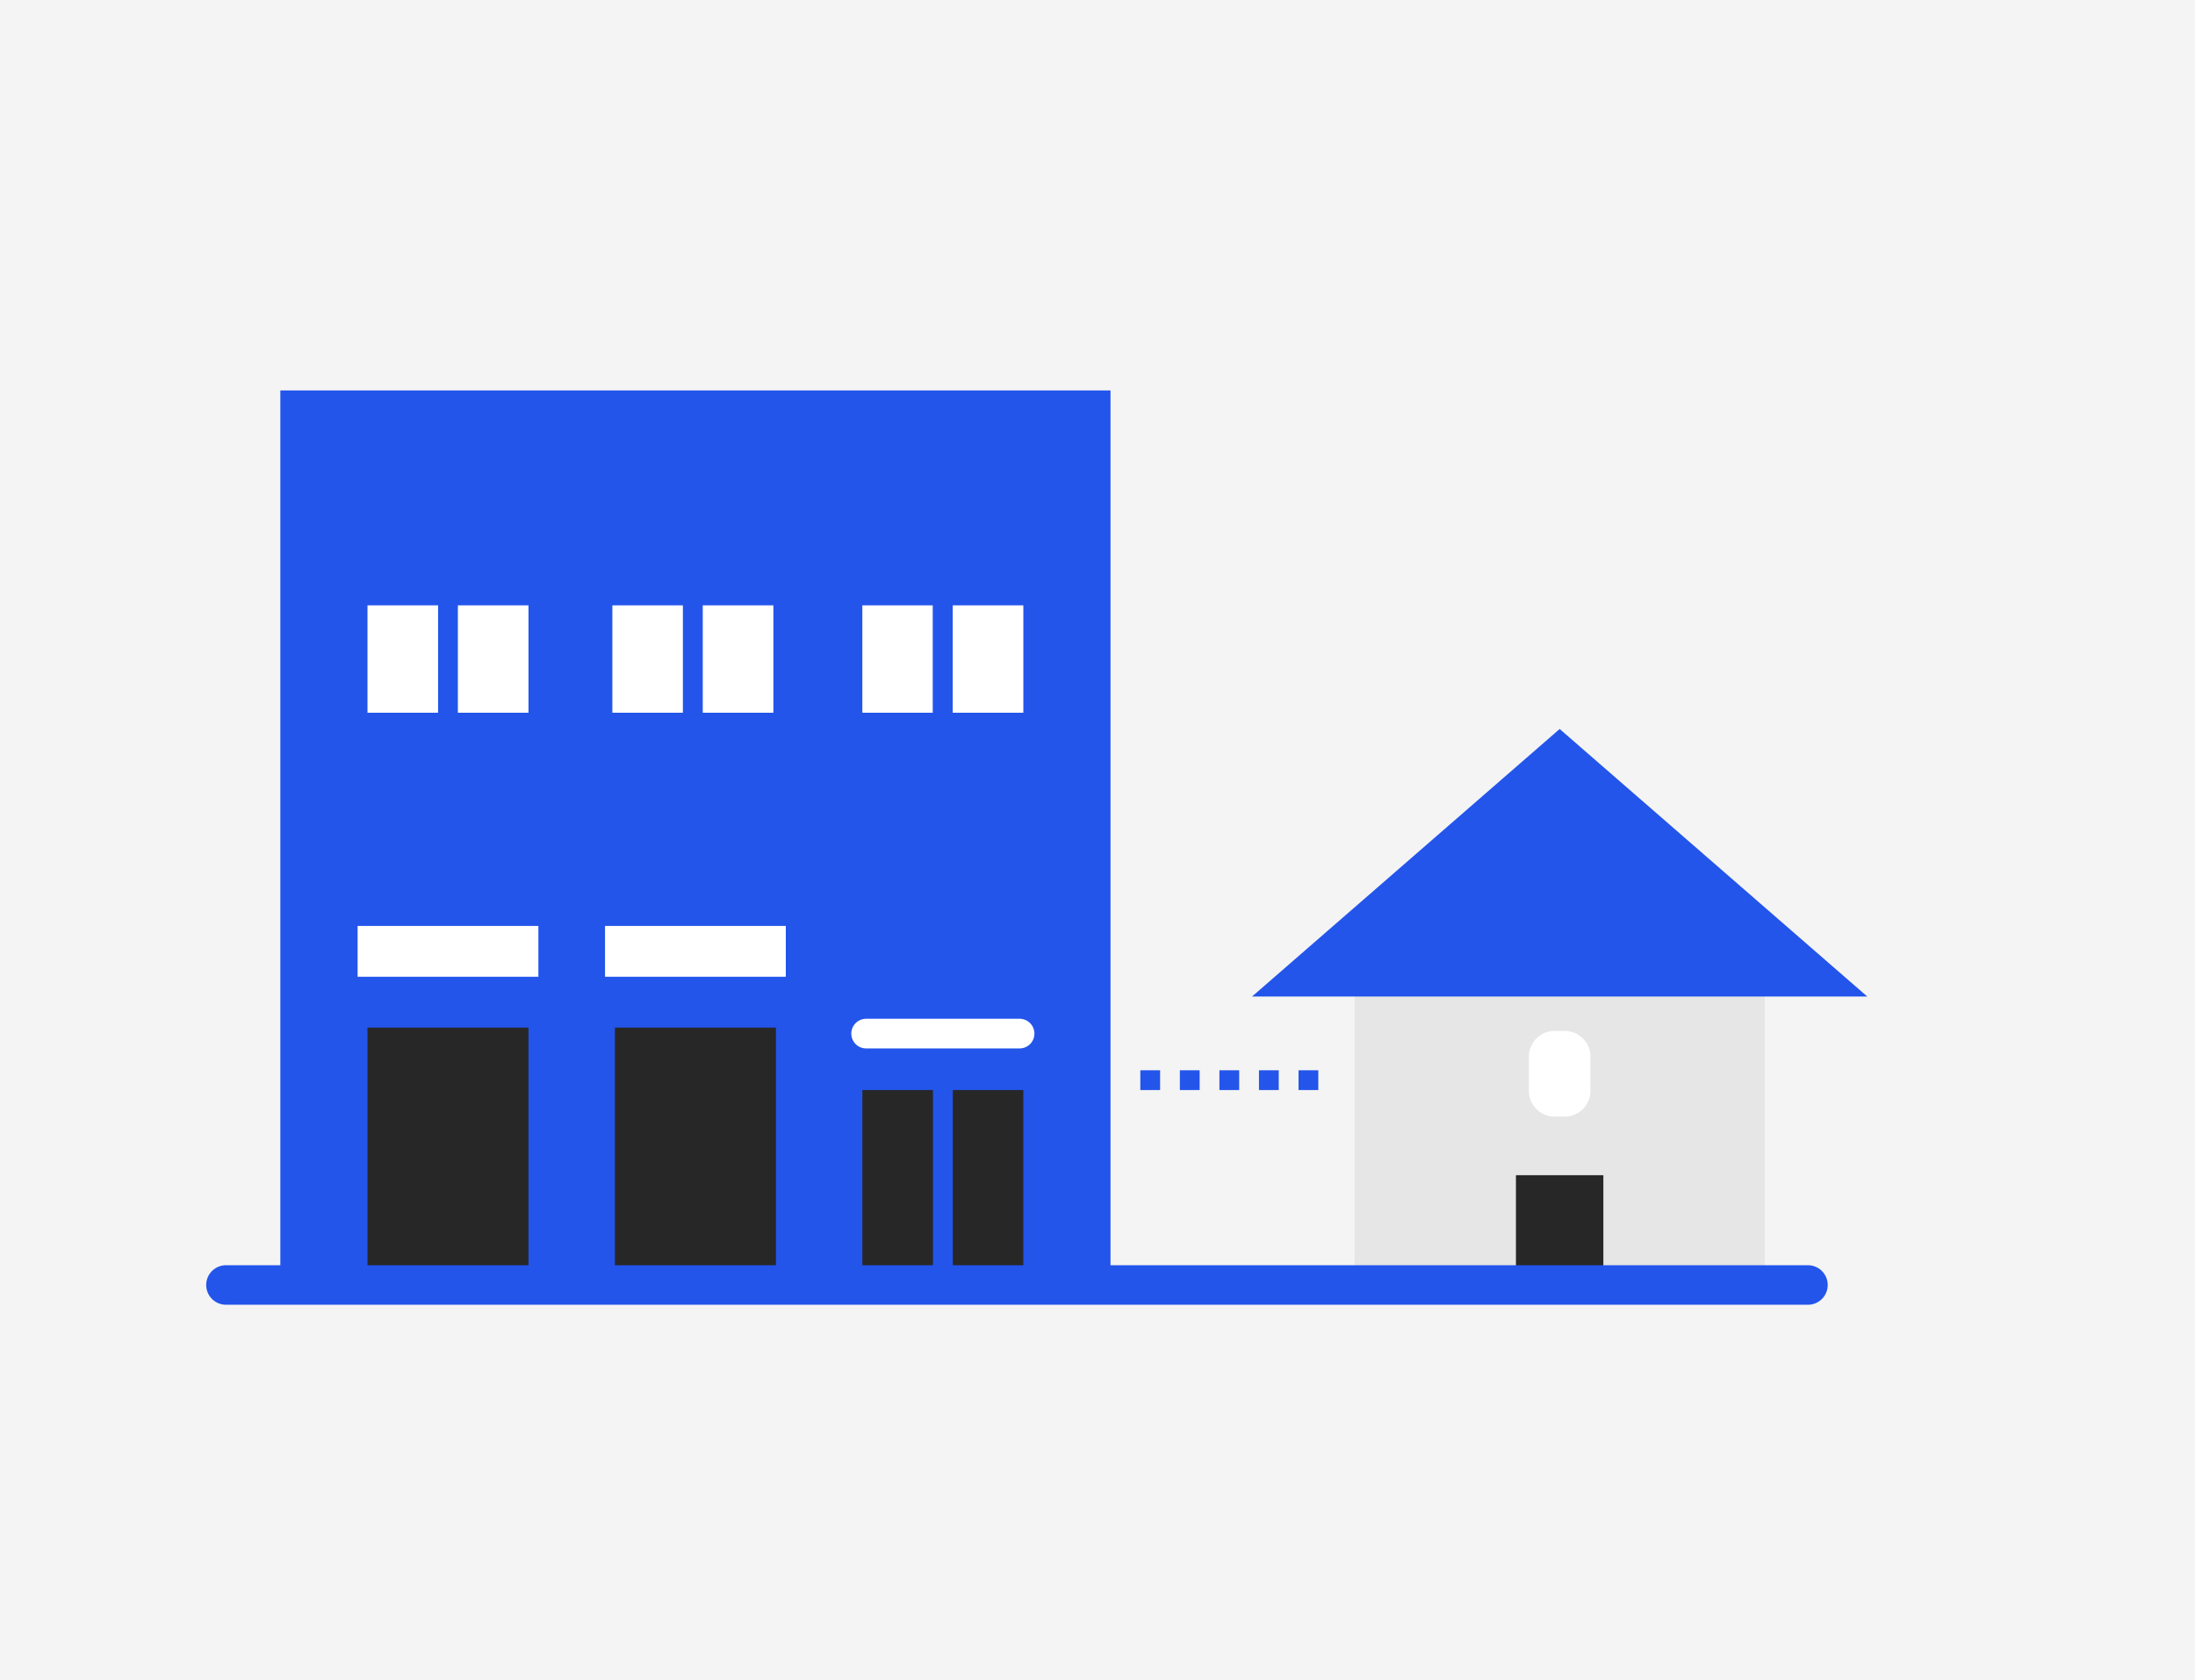<svg xmlns="http://www.w3.org/2000/svg" width="222" height="170" viewBox="0 0 222 170">
  <g id="Group_28969" data-name="Group 28969" transform="translate(0 -41)">
    <rect id="Rectangle_60234" data-name="Rectangle 60234" width="222" height="170" transform="translate(0 41)" fill="#f4f4f4"/>
    <g id="Group_28976" data-name="Group 28976" transform="translate(21.353 80.5)">
      <g id="Group_28982" data-name="Group 28982" transform="translate(-1.854)">
        <rect id="Rectangle_60198" data-name="Rectangle 60198" width="82.962" height="90" transform="translate(9.354 0.5)" fill="#2355eb"/>
        <rect id="Rectangle_60199" data-name="Rectangle 60199" width="82.962" height="90" transform="translate(9.354 0.5)" fill="none" stroke="#2355eb" stroke-miterlimit="10" stroke-width="1"/>
        <rect id="Rectangle_60201" data-name="Rectangle 60201" width="18.285" height="27.039" transform="translate(16.668 63.461)" fill="#272727" stroke="#2355eb" stroke-linecap="round" stroke-miterlimit="10" stroke-width="2"/>
        <rect id="Rectangle_60203" data-name="Rectangle 60203" width="18.285" height="5.141" transform="translate(16.668 54.175)" fill="#fff"/>
        <rect id="Rectangle_60205" data-name="Rectangle 60205" width="18.285" height="27.039" transform="translate(41.692 63.461)" fill="#272727" stroke="#2355eb" stroke-linecap="round" stroke-miterlimit="10" stroke-width="2"/>
        <rect id="Rectangle_60207" data-name="Rectangle 60207" width="18.285" height="5.141" transform="translate(41.692 54.175)" fill="#fff"/>
        <rect id="Rectangle_60209" data-name="Rectangle 60209" width="9.142" height="12.858" transform="translate(16.668 20.745)" fill="#fff" stroke="#2355eb" stroke-linecap="round" stroke-miterlimit="10" stroke-width="2"/>
        <rect id="Rectangle_60211" data-name="Rectangle 60211" width="9.142" height="12.858" transform="translate(25.81 20.745)" fill="#fff" stroke="#2355eb" stroke-linecap="round" stroke-miterlimit="10" stroke-width="2"/>
        <rect id="Rectangle_60213" data-name="Rectangle 60213" width="9.142" height="12.858" transform="translate(41.435 20.745)" fill="#fff" stroke="#2355eb" stroke-linecap="round" stroke-miterlimit="10" stroke-width="2"/>
        <rect id="Rectangle_60215" data-name="Rectangle 60215" width="9.142" height="12.858" transform="translate(50.577 20.745)" fill="#fff" stroke="#2355eb" stroke-linecap="round" stroke-miterlimit="10" stroke-width="2"/>
        <rect id="Rectangle_60217" data-name="Rectangle 60217" width="9.142" height="12.858" transform="translate(66.717 20.745)" fill="#fff" stroke="#2355eb" stroke-linecap="round" stroke-miterlimit="10" stroke-width="2"/>
        <rect id="Rectangle_60219" data-name="Rectangle 60219" width="9.142" height="12.858" transform="translate(75.859 20.745)" fill="#fff" stroke="#2355eb" stroke-linecap="round" stroke-miterlimit="10" stroke-width="2"/>
        <rect id="Rectangle_60223" data-name="Rectangle 60223" width="9.142" height="20.721" transform="translate(75.859 69.778)" fill="#272727" stroke="#2355eb" stroke-linecap="round" stroke-miterlimit="10" stroke-width="2"/>
        <line id="Line_1016" data-name="Line 1016" x2="18.285" transform="translate(66.717 65.068)" fill="#fff"/>
        <line id="Line_1017" data-name="Line 1017" x2="15.521" transform="translate(68.1 65.068)" fill="none" stroke="#fff" stroke-linecap="round" stroke-miterlimit="10" stroke-width="3"/>
        <rect id="Rectangle_60224" data-name="Rectangle 60224" width="9.142" height="20.721" transform="translate(66.717 69.778)" fill="#272727" stroke="#2355eb" stroke-linecap="round" stroke-miterlimit="10" stroke-width="2"/>
      </g>
      <g id="Group_28981" data-name="Group 28981" transform="translate(-14)">
        <rect id="Rectangle_60196" data-name="Rectangle 60196" width="41.481" height="32.48" transform="translate(129.648 58.021)" fill="#e6e6e6"/>
        <path id="Path_85257" data-name="Path 85257" d="M115.073,57.566h62.222L146.184,30.5Z" transform="translate(4.205 3.75)" fill="#2355eb"/>
        <rect id="Rectangle_60197" data-name="Rectangle 60197" width="8.841" height="11.107" transform="translate(145.968 79.393)" fill="#272727"/>
        <path id="Path_85258" data-name="Path 85258" d="M145.806,66.317h-1.244a2.6,2.6,0,0,1-2.489-2.7V60.356a2.6,2.6,0,0,1,2.489-2.7h1.244a2.6,2.6,0,0,1,2.489,2.7v3.261a2.6,2.6,0,0,1-2.489,2.7" transform="translate(5.205 7.145)" fill="#fff"/>
      </g>
      <line id="Line_1018" data-name="Line 1018" x2="176.295" transform="translate(1.5 90.5)" fill="#fff"/>
      <line id="Line_1019" data-name="Line 1019" x2="160" transform="translate(1.5 90.5)" fill="none" stroke="#2355eb" stroke-linecap="round" stroke-miterlimit="10" stroke-width="4"/>
      <line id="Line_1020" data-name="Line 1020" x2="18" transform="translate(93.978 69.778)" fill="none" stroke="#2355eb" stroke-miterlimit="10" stroke-width="2" stroke-dasharray="2 2"/>
    </g>
  </g>
</svg>
